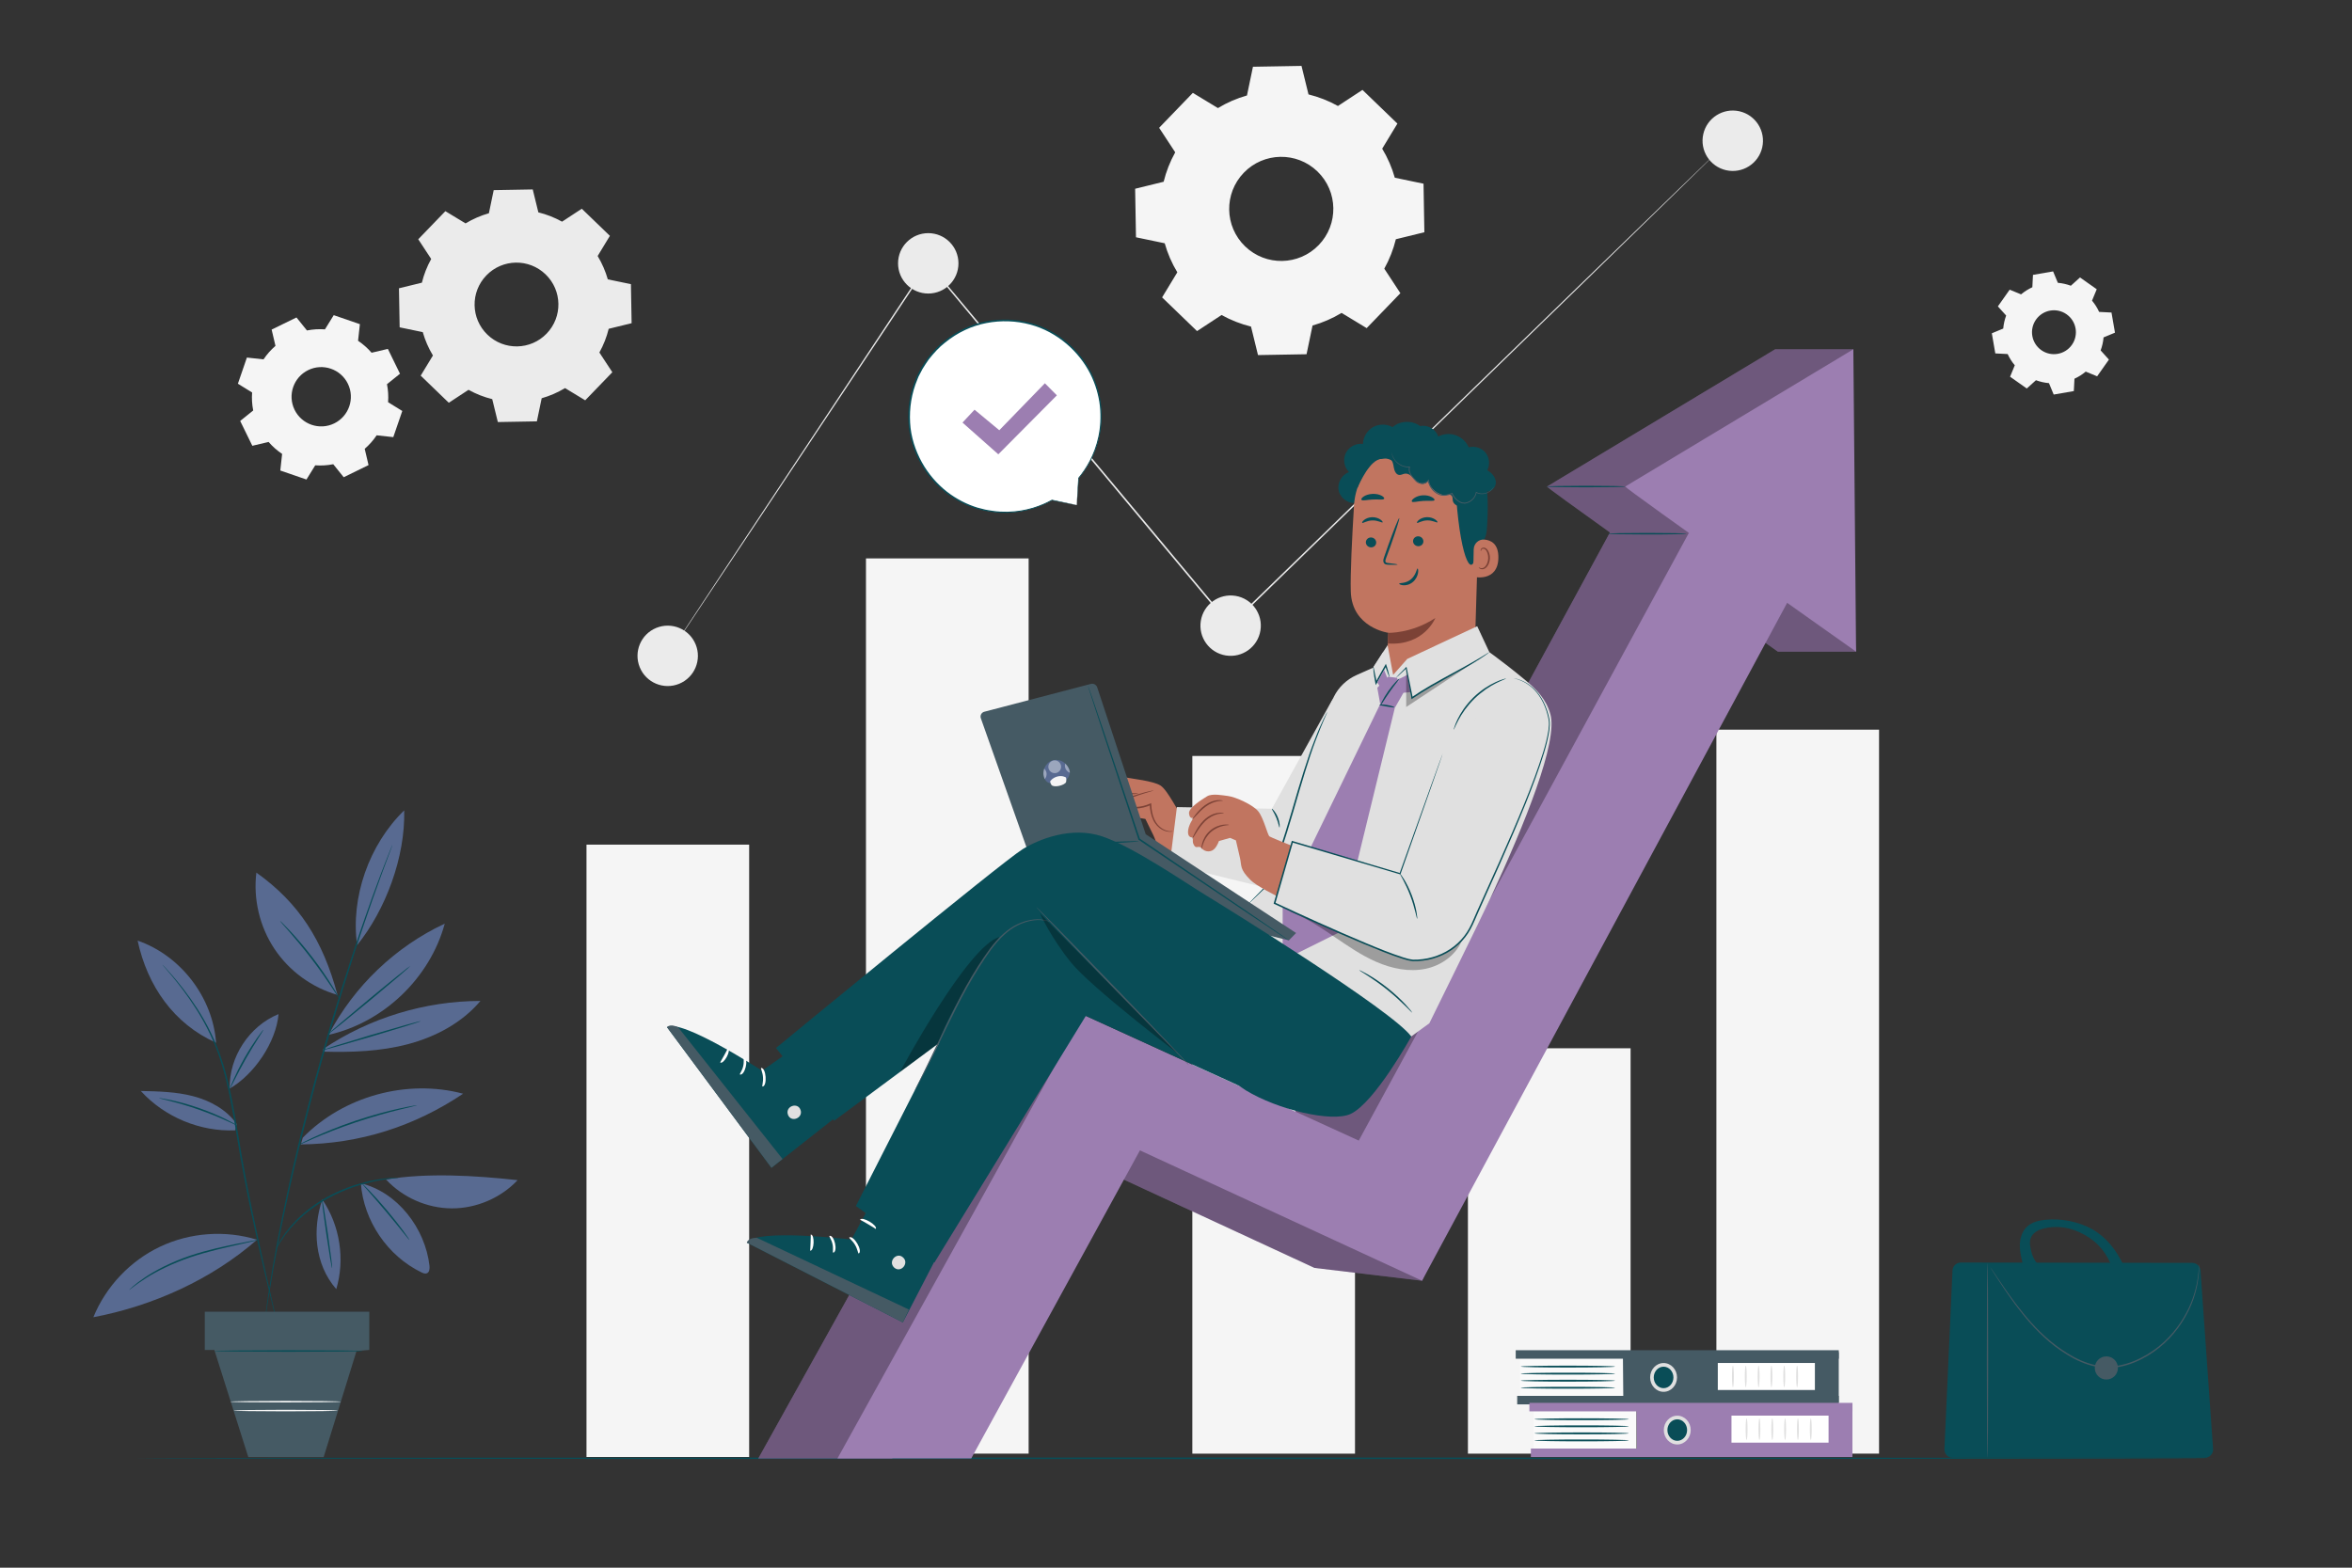 <svg viewBox="0 0 750 500" xmlns="http://www.w3.org/2000/svg"><rect x="0" y="0" width="750" height="500" fill="#333333" stroke="none"/><path d="m187.02 269.39h51.87v195.31h-51.87z" fill="#f5f5f5"/><path d="m468.09 334.34h51.87v129.29h-51.87z" fill="#f5f5f5"/><path d="m547.32 232.72h51.87v230.9h-51.87z" fill="#f5f5f5"/><path d="m380.21 241.11h51.87v222.52h-51.87z" fill="#f5f5f5"/><path d="m276.14 178.1h51.87v285.52h-51.87z" fill="#f5f5f5"/><path d="m547.32 48.75s-.25.27-.76.77c-.52.51-1.27 1.25-2.26 2.23-2 1.96-4.95 4.85-8.76 8.58-7.65 7.46-18.75 18.29-32.6 31.8-27.74 27-66.46 64.68-110.43 107.48l-.19.19-.17-.21c-8.68-10.4-17.75-21.27-27.01-32.35-24.84-29.78-48.4-58.02-69.31-83.09l.37-.02c-24.59 36.96-45.37 68.2-60.02 90.22-7.33 10.99-13.12 19.67-17.09 25.61-1.98 2.96-3.51 5.23-4.54 6.78-.52.76-.91 1.34-1.18 1.74-.27.39-.41.58-.41.58s.12-.21.38-.6c.26-.4.64-.99 1.15-1.76 1.02-1.55 2.53-3.84 4.48-6.82 3.94-5.96 9.69-14.67 16.98-25.69 14.61-22.04 35.34-53.31 59.86-90.32l.17-.26.2.24c20.92 25.06 44.49 53.29 69.35 83.06 9.25 11.08 18.32 21.96 27 32.36l-.37-.02c44.02-42.74 82.78-80.39 110.55-107.35 13.89-13.46 25.03-24.25 32.7-31.69 3.84-3.7 6.81-6.57 8.82-8.52 1-.96 1.77-1.7 2.29-2.2.52-.49.79-.74.79-.74z" fill="#ebebeb"/><circle cx="296" cy="83.99" fill="#ebebeb" r="9.63"/><circle cx="212.96" cy="209.05" fill="#ebebeb" r="9.63" transform="matrix(.925 -.38 .38 .925 -63.51 96.73)"/><circle cx="392.33" cy="199.42" fill="#ebebeb" r="9.63" transform="matrix(.16 -.987 .987 .16 132.82 554.87)"/><circle cx="552.23" cy="45.08" fill="#ebebeb" r="9.63" transform="matrix(.22 -.976 .976 .22 387.05 573.95)"/><path d="m148.45 71.25c2.35-1.42 4.86-2.5 7.45-3.24l1.53-7.37 12.45-.22 1.79 7.31c2.61.64 5.15 1.63 7.56 2.97l6.29-4.13 8.96 8.65-3.9 6.43c1.42 2.36 2.5 4.86 3.24 7.45l7.37 1.53.22 12.45-7.31 1.79c-.64 2.61-1.63 5.15-2.97 7.56l4.13 6.29-8.65 8.96-6.43-3.9c-2.36 1.42-4.86 2.5-7.45 3.24l-1.53 7.37-12.45.22-1.79-7.31c-2.61-.64-5.15-1.63-7.56-2.97l-6.29 4.13-8.96-8.65 3.9-6.43c-1.42-2.36-2.5-4.86-3.24-7.45l-7.37-1.53-.22-12.45 7.31-1.79c.64-2.61 1.63-5.15 2.97-7.56l-4.13-6.29 8.65-8.96 6.44 3.9zm6.64 16.59c-5.13 5.31-4.98 13.77.33 18.89 5.31 5.13 13.77 4.98 18.89-.33 5.13-5.31 4.98-13.77-.33-18.89-5.31-5.13-13.77-4.98-18.89.33z" fill="#ebebeb"/><path d="m388.37 34.47c2.93-1.77 6.04-3.11 9.26-4.02l1.91-9.16 15.48-.27 2.23 9.09c3.24.8 6.41 2.03 9.39 3.69l7.82-5.13 11.14 10.75-4.85 8c1.77 2.93 3.11 6.04 4.02 9.26l9.16 1.91.27 15.48-9.09 2.23c-.8 3.24-2.03 6.4-3.69 9.39l5.13 7.82-10.75 11.14-8-4.85c-2.93 1.77-6.04 3.11-9.26 4.02l-1.91 9.16-15.48.27-2.23-9.09c-3.24-.8-6.4-2.03-9.39-3.69l-7.82 5.13-11.14-10.75 4.85-8c-1.77-2.93-3.11-6.04-4.02-9.26l-9.16-1.91-.27-15.48 9.09-2.23c.8-3.24 2.03-6.4 3.69-9.39l-5.13-7.82 10.75-11.14zm8.25 20.62c-6.37 6.6-6.19 17.11.41 23.48s17.11 6.19 23.48-.41 6.19-17.11-.41-23.48-17.11-6.19-23.48.41z" fill="#f5f5f5"/><path d="m644.48 93.88c1.1-.92 2.31-1.68 3.59-2.27l.2-3.94 6.42-1.11 1.51 3.64c1.4.12 2.8.43 4.15.93l2.92-2.64 5.33 3.76-1.5 3.64c.93 1.1 1.68 2.31 2.27 3.59l3.94.2 1.11 6.42-3.64 1.51c-.12 1.4-.43 2.8-.93 4.15l2.64 2.93-3.76 5.33-3.64-1.5c-1.1.93-2.31 1.68-3.59 2.27l-.2 3.94-6.42 1.11-1.51-3.64c-1.4-.12-2.8-.43-4.15-.93l-2.92 2.64-5.33-3.76 1.5-3.64c-.93-1.1-1.68-2.31-2.27-3.59l-3.94-.2-1.11-6.42 3.64-1.51c.12-1.4.43-2.8.93-4.15l-2.64-2.92 3.76-5.33 3.64 1.5zm4.76 8.05c-2.23 3.16-1.47 7.52 1.69 9.75s7.52 1.47 9.75-1.69 1.47-7.52-1.69-9.75-7.52-1.47-9.75 1.69z" fill="#f5f5f5"/><path d="m97.88 105.4c1.91-.38 3.84-.49 5.74-.35l2.8-4.53 8.34 2.87-.58 5.3c1.58 1.06 3.03 2.33 4.31 3.81l5.19-1.22 3.87 7.92-4.15 3.34c.38 1.91.49 3.84.35 5.74l4.53 2.8-2.87 8.34-5.3-.58c-1.06 1.58-2.33 3.03-3.81 4.31l1.22 5.19-7.92 3.87-3.34-4.15c-1.91.38-3.84.49-5.74.35l-2.8 4.53-8.34-2.87.58-5.3c-1.58-1.06-3.03-2.33-4.31-3.81l-5.19 1.22-3.87-7.92 4.15-3.34c-.38-1.91-.49-3.84-.35-5.74l-4.53-2.8 2.87-8.34 5.3.58c1.06-1.58 2.33-3.03 3.81-4.31l-1.22-5.19 7.92-3.87zm.4 12.64c-4.69 2.29-6.64 7.96-4.35 12.65s7.96 6.64 12.65 4.35 6.64-7.96 4.35-12.65-7.96-6.64-12.65-4.35z" fill="#f5f5f5"/><path d="m705.7 465.11c0 .14-148.14.26-330.84.26s-330.87-.11-330.87-.26 148.11-.25 330.87-.25 330.84.11 330.84.25z" fill="#094d57"/><path d="m622.68 464.96h80.38c1.54 0 2.75-1.3 2.64-2.83l-4.01-56.88c-.1-1.39-1.25-2.46-2.64-2.46l-73.79-.11c-1.42 0-2.58 1.11-2.65 2.53l-2.58 56.99c-.07 1.51 1.14 2.77 2.64 2.77z" fill="#094d57"/><path d="m633.77 464.96c.12 0 .22-13.92.22-31.09s-.1-31.09-.22-31.09-.22 13.92-.22 31.09.1 31.09.22 31.09z" fill="#455a64"/><path d="m634.72 404.26s.03.08.12.23c.1.17.23.38.39.64.37.59.89 1.4 1.55 2.44 1.37 2.11 3.35 5.16 6.03 8.77 2.71 3.58 6.1 7.78 10.67 11.63 2.28 1.93 4.86 3.72 7.71 5.27 2.87 1.51 6.1 2.72 9.56 3 3.47.29 6.86-.49 9.87-1.71 3.01-1.24 5.72-2.9 8.03-4.78 4.65-3.79 7.71-8.38 9.59-12.46 1.89-4.11 2.56-7.75 2.84-10.24.06-.63.12-1.18.15-1.67 0-.48.01-.88.01-1.23 0-.31 0-.56 0-.75 0-.17 0-.26-.02-.26 0 0-.02.09-.03.26-.01.19-.03.44-.04.75-.02.34-.04.75-.06 1.22-.04.48-.12 1.03-.19 1.65-.33 2.47-1.04 6.08-2.95 10.13-1.9 4.03-4.96 8.55-9.56 12.27-2.3 1.85-4.97 3.48-7.94 4.69-2.96 1.19-6.28 1.95-9.67 1.67-3.39-.27-6.56-1.45-9.4-2.94-2.83-1.53-5.39-3.3-7.65-5.2-4.55-3.8-7.95-7.96-10.68-11.51-2.7-3.58-4.73-6.6-6.14-8.68-.69-1.02-1.23-1.82-1.62-2.4-.18-.25-.32-.46-.43-.62-.1-.14-.15-.21-.16-.2z" fill="#455a64"/><path d="m667.98 436.3c0 2.04 1.65 3.69 3.69 3.69s3.69-1.65 3.69-3.69-1.65-3.69-3.69-3.69-3.69 1.65-3.69 3.69z" fill="#455a64"/><path d="m646.4 391.21c1.54-1.43 3.71-1.96 5.81-2.17 5.05-.5 10.6.55 15.02 3.05 4.41 2.5 7.66 6.68 9.81 11.27l-2.9 3.03c-1.18-4.77-3.83-8.93-7.93-11.64s-8.46-3.96-13.32-3.18c-1.12.18-2.69.6-3.62 1.24-1.89 1.33-2.19 2.87-1.85 4.84.49 2.91 1.23 4.17 2.47 5.73-2.13.05-2.63.06-4.77.11-.54-2.1-1.08-4.24-1.04-6.41s.73-4.42 2.32-5.89z" fill="#094d57"/><path d="m484.69 432.86h32.8v12.92h-32.8z" fill="#fafafa"/><path d="m483.33 430.64h103.02v2.71h-103.02z" fill="#455a64"/><path d="m483.8 445.2h102.54v2.71h-102.54z" fill="#455a64"/><path d="m517.5 431.28.15 16.11h68.69v-16.11z" fill="#455a64"/><path d="m534.19 439.32c0 2.21-1.66 4.01-3.71 4.01s-3.71-1.8-3.71-4.01 1.66-4.01 3.71-4.01 3.71 1.8 3.71 4.01z" fill="#094d57"/><path d="m530.48 443.91c-2.36 0-4.29-2.06-4.29-4.59s1.92-4.59 4.29-4.59 4.29 2.06 4.29 4.59-1.92 4.59-4.29 4.59zm0-8.02c-1.73 0-3.14 1.54-3.14 3.43s1.41 3.43 3.14 3.43 3.14-1.54 3.14-3.43-1.41-3.43-3.14-3.43z" fill="#e0e0e0"/><path d="m515.03 442.61c0 .17-6.74.3-15.05.3s-15.05-.13-15.05-.3 6.74-.3 15.05-.3 15.05.13 15.05.3z" fill="#094d57"/><path d="m515.03 440.36c0 .17-6.74.3-15.05.3s-15.05-.13-15.05-.3 6.74-.3 15.05-.3 15.05.13 15.05.3z" fill="#094d57"/><path d="m515.03 438.11c0 .17-6.74.3-15.05.3s-15.05-.13-15.05-.3 6.74-.3 15.05-.3 15.05.13 15.05.3z" fill="#094d57"/><path d="m515.03 435.86c0 .17-6.74.3-15.05.3s-15.05-.13-15.05-.3 6.74-.3 15.05-.3 15.05.13 15.05.3z" fill="#094d57"/><path d="m547.77 434.71h30.96v8.62h-30.96z" fill="#fff"/><path d="m552.59 442.45c-.17 0-.3-1.54-.3-3.44s.13-3.44.3-3.44.3 1.54.3 3.44-.13 3.44-.3 3.44z" fill="#e0e0e0"/><path d="m556.69 442.45c-.17 0-.3-1.54-.3-3.44s.13-3.44.3-3.44.3 1.54.3 3.44-.13 3.44-.3 3.44z" fill="#e0e0e0"/><path d="m560.78 442.45c-.17 0-.3-1.54-.3-3.44s.13-3.44.3-3.44.3 1.54.3 3.44-.13 3.44-.3 3.44z" fill="#e0e0e0"/><path d="m564.87 442.45c-.17 0-.3-1.54-.3-3.44s.13-3.44.3-3.44.3 1.54.3 3.44-.13 3.44-.3 3.44z" fill="#e0e0e0"/><path d="m568.96 442.45c-.17 0-.3-1.54-.3-3.44s.13-3.44.3-3.44.3 1.54.3 3.44-.13 3.44-.3 3.44z" fill="#e0e0e0"/><path d="m573.06 442.45c-.17 0-.3-1.54-.3-3.44s.13-3.44.3-3.44.3 1.54.3 3.44-.13 3.44-.3 3.44z" fill="#e0e0e0"/><path d="m489.05 449.65h32.8v12.92h-32.8z" fill="#fafafa"/><path d="m487.69 447.43h103.02v2.71h-103.02z" fill="#9c7eb1"/><path d="m488.16 462h102.54v2.71h-102.54z" fill="#9c7eb1"/><path d="m521.85 448.08.16 16.11h68.69v-16.11z" fill="#9c7eb1"/><path d="m538.55 456.12c0 2.21-1.66 4.01-3.71 4.01s-3.71-1.8-3.71-4.01 1.66-4.01 3.71-4.01 3.71 1.8 3.71 4.01z" fill="#094d57"/><path d="m534.84 460.7c-2.37 0-4.29-2.06-4.29-4.59s1.92-4.59 4.29-4.59 4.29 2.06 4.29 4.59-1.92 4.59-4.29 4.59zm0-8.02c-1.73 0-3.14 1.54-3.14 3.43s1.41 3.43 3.14 3.43 3.14-1.54 3.14-3.43-1.41-3.43-3.14-3.43z" fill="#e0e0e0"/><path d="m519.39 459.41c0 .17-6.74.3-15.05.3s-15.05-.13-15.05-.3 6.74-.3 15.05-.3 15.05.13 15.05.3z" fill="#094d57"/><path d="m519.39 457.16c0 .17-6.74.3-15.05.3s-15.05-.13-15.05-.3 6.74-.3 15.05-.3 15.05.13 15.05.3z" fill="#094d57"/><path d="m519.39 454.91c0 .17-6.74.3-15.05.3s-15.05-.13-15.05-.3 6.74-.3 15.05-.3 15.05.13 15.05.3z" fill="#094d57"/><path d="m519.39 452.65c0 .17-6.74.3-15.05.3s-15.05-.13-15.05-.3 6.74-.3 15.05-.3 15.05.13 15.05.3z" fill="#094d57"/><path d="m552.13 451.5h30.96v8.62h-30.96z" fill="#fff"/><path d="m556.95 459.25c-.17 0-.3-1.54-.3-3.44s.13-3.44.3-3.44.3 1.54.3 3.44-.13 3.44-.3 3.44z" fill="#e0e0e0"/><path d="m561.04 459.25c-.17 0-.3-1.54-.3-3.44s.13-3.44.3-3.44.3 1.54.3 3.44-.13 3.44-.3 3.44z" fill="#e0e0e0"/><path d="m565.14 459.25c-.17 0-.3-1.54-.3-3.44s.13-3.44.3-3.44.3 1.54.3 3.44-.13 3.44-.3 3.44z" fill="#e0e0e0"/><path d="m569.23 459.25c-.17 0-.3-1.54-.3-3.44s.13-3.44.3-3.44.3 1.54.3 3.44-.13 3.44-.3 3.44z" fill="#e0e0e0"/><path d="m573.32 459.25c-.17 0-.3-1.54-.3-3.44s.13-3.44.3-3.44.3 1.54.3 3.44-.13 3.44-.3 3.44z" fill="#e0e0e0"/><path d="m577.42 459.25c-.17 0-.3-1.54-.3-3.44s.13-3.44.3-3.44.3 1.54.3 3.44-.13 3.44-.3 3.44z" fill="#e0e0e0"/><path d="m343.35 161.1-7.89-1.58c-5.3 2.97-11.56 4.42-18.15 3.74-15.55-1.6-27.55-15.03-27.43-30.66.13-18.06 15.74-32.14 33.84-30.26 15.37 1.59 27.28 14.72 27.41 30.17.06 7.67-2.67 14.63-7.2 20.01h.01s-.59 8.59-.59 8.59z" fill="#fff"/><path d="m343.35 161.1s0-.2.02-.58c.02-.4.05-.95.09-1.66.09-1.47.21-3.6.37-6.36l.18.1s0 0-.01 0c-.05.04-.12.02-.16-.03-.03-.04-.02-.1 0-.14 2.41-2.91 5.17-7.29 6.41-13.19.63-2.93.84-6.21.49-9.66-.37-3.44-1.39-7.05-3.15-10.51-1.78-3.45-4.32-6.73-7.56-9.46-3.23-2.72-7.16-4.95-11.56-6.1-4.38-1.18-9.18-1.39-13.89-.48-4.72.88-9.29 3.05-13.17 6.2-2.01 1.54-3.67 3.44-5.22 5.37-.7 1.02-1.41 2.03-2.03 3.09l-.85 1.62-.42.81-.34.85c-1.89 4.47-2.61 9.27-2.34 13.84.25 4.59 1.7 8.92 3.76 12.65 2.08 3.74 4.84 6.88 7.9 9.3 3.08 2.41 6.45 4.1 9.78 5.13.84.22 1.67.43 2.49.64.82.19 1.65.27 2.45.41 1.61.25 3.18.3 4.68.28 6.04-.12 10.85-2.01 14.12-3.81.02-.01.05-.02.08-.01 2.51.53 4.46.94 5.81 1.23.65.14 1.16.25 1.53.33.35.08.53.13.53.13s-.16-.02-.5-.08c-.36-.07-.86-.16-1.51-.28-1.37-.26-3.35-.63-5.9-1.12h.07c-3.27 1.84-8.11 3.79-14.22 3.96-1.52.03-3.11 0-4.74-.25-.81-.14-1.65-.21-2.48-.4-.83-.21-1.67-.42-2.53-.63-3.38-1.02-6.81-2.72-9.94-5.16-3.12-2.44-5.94-5.63-8.06-9.42-2.1-3.79-3.59-8.18-3.85-12.86-.28-4.65.44-9.54 2.36-14.09l.34-.86.43-.83c.29-.55.58-1.1.87-1.65.62-1.08 1.35-2.11 2.06-3.15 1.57-1.97 3.27-3.9 5.31-5.47 3.95-3.2 8.6-5.41 13.41-6.3 4.8-.92 9.67-.71 14.13.5 4.48 1.17 8.47 3.45 11.75 6.23 3.28 2.79 5.86 6.13 7.65 9.63 1.78 3.52 2.79 7.18 3.15 10.67.33 3.5.1 6.81-.56 9.78-1.3 5.96-4.13 10.36-6.59 13.26l-.15-.17s.01 0 .01 0c.05-.04.12-.02.16.03.02.02.02.05.02.07-.22 2.78-.39 4.93-.51 6.42-.06.7-.11 1.24-.14 1.63-.03.36-.06.54-.06.54z" fill="#094d57"/><path d="m306.92 134.78 3.84-4.11 7.89 6.55 14.54-14.98 3.82 3.85-18.67 18.81z" fill="#9c7eb1"/><path d="m590.99 111.4h-24.93l-72.75 43.78c.27.41 8.86 6.62 20.07 14.64l-105.35 193.97-88.16-38.94-78.06 140.31h42.66l53.79-98.25 80.91 37.48 34.3 4.09 92.84-215.24c11.67 8.27 20.63 14.6 20.63 14.6h24.93s-7.27-61.02-7.27-61.5 6.4-34.93 6.4-34.93z" fill="#9c7eb1"/><path d="m590.99 111.4h-24.93l-72.75 43.78c.27.41 8.86 6.62 20.07 14.64l-105.35 193.97-88.16-38.94-78.06 140.31h42.66l53.79-98.25 80.91 37.48 34.3 4.09 92.84-215.24c11.67 8.27 20.63 14.6 20.63 14.6h24.93s-7.27-61.02-7.27-61.5 6.4-34.93 6.4-34.93z" opacity=".3"/><path d="m267.05 465.15 78.38-141.51 87.85 40.14 113.29-208.6 33.74 17.72-126.85 235.57-89.96-41.57-53.79 98.25z" fill="#9c7eb1"/><path d="m518.24 155.18c.8 1.2 73.62 52.65 73.62 52.65l-.87-96.43z" fill="#9c7eb1"/><path d="m518.24 155.18c0 .14-5.58.25-12.46.25s-12.47-.11-12.47-.25 5.58-.25 12.47-.25 12.46.11 12.46.25z" fill="#094d57"/><path d="m537.72 170.22c0 .14-5.58.26-12.46.25-6.89 0-12.47-.11-12.47-.25s5.58-.25 12.47-.25 12.46.11 12.46.25z" fill="#094d57"/><path d="m350.49 257.56s-1.51.66-1.75-1.36 3.97-6.23 5.32-7.56c1.35-1.34 3.27-1.05 4.98-.67s8.7 1.08 11.02 2.57 5.87 8.96 6.61 9.31 22.54 1.49 22.54 1.49l-.94 17.87s-21.4-4.08-25.64-6.73-3.68-3.71-4.89-6.18c-1.2-2.47-2.5-5.1-2.5-5.1l-2-.33-3.21 1.77s-.38 4.54-3.56 4.42l-1.56-.82s-1.04 1.2-2.22-.66-.96-2.2-.96-2.2-1.25 1.54-2.59-.37c-1.35-1.91 1.35-5.46 1.35-5.46z" fill="#c17560"/><path d="m373.98 265.15s-.08.04-.24.07c-.16.04-.4.07-.71.07-.62 0-1.56-.15-2.57-.73-1-.57-2.05-1.59-2.72-3.01-.69-1.42-1.03-3.16-1.13-5.01l.35.21c-1.43.66-3.12 1.09-4.89 1.15-1.24.05-2.46-.09-3.59-.38-.54-.16-1.17-.24-1.64-.76-.25-.25-.31-.76-.06-1.05.23-.29.53-.39.77-.5 1.96-.8 3.77-1.41 5.3-1.88s2.79-.78 3.66-.98 1.36-.27 1.37-.24c0 .04-.46.18-1.32.43-.85.26-2.09.62-3.6 1.13s-3.29 1.16-5.23 1.97c-.24.1-.46.21-.57.35-.1.14-.09.29.04.45.28.33.85.45 1.39.6 1.09.27 2.26.4 3.45.35 1.7-.06 3.32-.46 4.71-1.09l.33-.15.02.36c.08 1.81.39 3.49 1.02 4.85.61 1.37 1.57 2.35 2.5 2.93.93.59 1.82.78 2.41.83.6.04.94-.02.94.02z" fill="#7c4236"/><path d="m362.94 252.9c.04.05-.74.47-2.06.4-.65 0-1.41-.12-2.22-.06-.82.04-1.6.39-2.23 1.12-1.32 1.48-2.91 2.46-4.1 2.96-1.2.51-2.01.61-2.02.55-.02-.08.74-.31 1.87-.88s2.59-1.54 3.89-2.98c.34-.35.72-.72 1.19-.92.46-.22.94-.3 1.38-.31.89-.03 1.64.12 2.27.17 1.26.16 2.01-.11 2.04-.04z" fill="#7c4236"/><path d="m358.45 257.66c.12.04-.76 2.05-2.78 3.77-2 1.73-4.12 2.3-4.14 2.18-.06-.15 1.9-.9 3.81-2.56 1.93-1.64 2.98-3.46 3.11-3.38z" fill="#7c4236"/><path d="m359.23 260.4c.13.01-.16 1.77-1.44 3.5-1.26 1.74-2.85 2.54-2.9 2.43-.09-.13 1.3-1.08 2.49-2.73 1.21-1.63 1.7-3.24 1.85-3.2z" fill="#7c4236"/><path d="m425.08 222.74-19.51 35.2-30.28-.52-2.28 18.19 31.25 7.66 12.87-14.13z" fill="#e0e0e0"/><path d="m408.01 263.92c-.15.01-.34-1.43-1.02-3.07-.66-1.64-1.54-2.81-1.42-2.9.09-.09 1.19.98 1.89 2.71.71 1.73.67 3.26.54 3.26z" fill="#094d57"/><path d="m432.5 160.42c-2.47.33-5.04-1.44-5.61-3.87-.57-2.42.93-5.16 3.28-5.97-1.57-1.55-2-4.13-1.02-6.1.98-1.98 3.29-3.2 5.47-2.89.05-2.18 1.31-4.28 3.2-5.36 1.89-1.07 4.35-1.07 6.24 0 2.36-2.1 6.24-2.25 8.76-.34 2.11-.43 4.43.65 5.46 2.54s.67 4.43-.83 5.96" fill="#094d57"/><path d="m454 140.88-1.12.02c-11.24.22-20.42 9.03-21.11 20.24-.64 10.43-1.21 21.97-1.03 27.55.37 11.57 11.98 13.14 11.98 13.14l-.71 13.92 1.37 10.61 26.69-12.02 1.51-50.47c.8-12.03-5.53-22.53-17.58-23z" fill="#c17560"/><path d="m442.63 201.83s7.4.3 15.08-4.73c0 0-3.59 8.96-15.15 8.14l.08-3.41z" fill="#7c4236"/><path d="m435.54 172.94c-.01.87.71 1.61 1.63 1.64.91.03 1.66-.65 1.67-1.52s-.71-1.61-1.62-1.64-1.66.65-1.68 1.52z" fill="#094d57"/><path d="m434.38 166.76c.21.21 1.44-.74 3.22-.77 1.78-.06 3.1.83 3.29.61.09-.1-.12-.48-.7-.89-.57-.4-1.53-.78-2.64-.76-1.11.03-2.03.45-2.56.88-.54.43-.72.82-.61.92z" fill="#094d57"/><path d="m450.59 172.57c-.01.87.71 1.6 1.63 1.64.91.03 1.66-.65 1.67-1.52s-.71-1.61-1.62-1.64-1.66.65-1.68 1.52z" fill="#094d57"/><path d="m451.86 166.75c.21.21 1.44-.74 3.22-.77 1.78-.06 3.1.83 3.29.61.09-.1-.12-.48-.7-.89-.57-.4-1.53-.78-2.64-.76-1.11.03-2.03.45-2.56.88-.54.43-.72.82-.61.92z" fill="#094d57"/><path d="m445.66 180.06c0-.1-1.1-.27-2.9-.47-.45-.04-.89-.12-.97-.43-.11-.33.07-.82.28-1.35.41-1.11.83-2.27 1.28-3.48 1.77-4.96 3.04-9.03 2.84-9.1s-1.8 3.89-3.57 8.85c-.43 1.22-.83 2.39-1.22 3.5-.16.52-.45 1.11-.2 1.79.13.34.47.58.76.65.29.08.55.08.77.09 1.8.06 2.92.05 2.93-.05z" fill="#094d57"/><path d="m450.19 159.94c.24.45 1.76-.07 3.63-.17 1.87-.14 3.46.18 3.62-.29.07-.22-.27-.62-.95-.97s-1.7-.61-2.83-.54c-1.12.07-2.09.46-2.7.89s-.88.87-.77 1.08z" fill="#094d57"/><path d="m434.15 159.43c.38.4 1.84-.05 3.61-.11 1.76-.11 3.26.21 3.6-.22.15-.21-.1-.61-.76-.98-.65-.37-1.73-.66-2.95-.6-1.21.06-2.26.44-2.86.87-.62.43-.81.85-.64 1.04z" fill="#094d57"/><path d="m432.79 155.82s2.91-7.31 6.37-9.06c4.19-2.13 6.1 2.48 10.11 1.27 4.01-1.2 8.01-3.25 12.19-.21 4.58 3.32 2.51 5.76 2.89 10.89 1.53 20.79 5.45 26.61 6.34 16.78.1-1.08 3.06-1.99 3.42-6.54.46-5.9.55-13.05-.85-17.2-1.18-3.5-3.23-5.89-6.88-8.5-5.76-4.12-13.57-4.06-18.86-3.43-5.29.64-15.39 6.93-14.73 16z" fill="#094d57"/><path d="m469.94 175.18c.04-1.79 1.55-3.23 3.33-3.09 2.16.16 4.59 1.34 4.53 5.8-.1 7.92-8.03 6.18-8.04 5.96 0-.15.1-5.36.17-8.67z" fill="#c17560"/><path d="m471.53 180.89s.14.1.37.21.62.18 1.03.03c.84-.3 1.56-1.61 1.62-3.04.03-.72-.11-1.41-.36-1.98-.23-.58-.6-.99-1.02-1.07-.42-.1-.72.15-.82.37-.11.22-.06.38-.1.39-.02.02-.17-.14-.1-.46.03-.16.13-.34.32-.49s.47-.23.76-.19c.61.05 1.15.62 1.42 1.25.31.63.48 1.4.45 2.21-.07 1.59-.91 3.08-2.05 3.39-.56.14-1.02-.04-1.26-.23-.24-.2-.28-.38-.25-.39z" fill="#7c4236"/><path d="m469.49 159.86c-1.01.72-2.09 1.47-3.32 1.61-1.24.15-2.67-.54-2.9-1.76-.1-.55.02-1.19-.35-1.61-.44-.5-1.24-.32-1.9-.24-2.3.29-5.03-2.2-5.66-4.43-.57.89-1.85 1.18-2.75.62-.9-.55-1.23-.88-1.94-1.66s-1.7-1.47-2.74-1.31c-.58.09-1.12.45-1.71.41-1.04-.07-1.57-1.28-1.75-2.31s-.32-2.23-1.21-2.77c-.83-.5-1.88-.18-2.83-.02s-2.19-.04-2.46-.97c-.14-.49.06-1.01.33-1.44 1.19-1.96 3.86-2.88 6.01-2.06.72-2.63 3.13-4.71 5.83-5.05 2.71-.34 5.55 1.09 6.9 3.46 1.64-1.55 4.06-2.23 6.27-1.77s4.16 2.05 5.04 4.12c1.91-.54 4.12.16 5.37 1.71s1.47 3.86.53 5.61c1.44.78 2.68 2.17 2.74 3.81s-1.5 3.3-3.09 2.9c.66 1.26.18 3-1.04 3.74s-2.99.35-3.79-.82" fill="#094d57"/><path d="m443.77 144.28s0 .05 0 .14c.01.09.02.24.06.42.08.36.24.9.6 1.51.37.6.94 1.29 1.79 1.84.84.55 1.98.96 3.26.86l-.14-.17c-.23.68-.15 1.49.2 2.18.33.7.85 1.32 1.39 1.92.28.29.52.63.9.89.37.25.81.39 1.26.44.89.1 1.9-.2 2.53-.96l-.3-.08c.23 1.57 1.16 3.12 2.6 4.06.76.53 1.7.84 2.61.8.92-.03 1.76-.31 2.55-.61l-.21-.09c.44.98 1.11 1.8 1.92 2.41.79.6 1.84.95 2.77.7 1.86-.43 3.07-2.01 3.29-3.48l-.18.09c.94.49 1.93.52 2.73.35.81-.16 1.43-.53 1.88-.88.45-.36.71-.73.87-.98.14-.26.2-.41.19-.41-.04-.03-.25.61-1.14 1.29-.44.33-1.06.66-1.83.8-.77.15-1.71.1-2.57-.37l-.15-.08-.03.17c-.22 1.37-1.39 2.84-3.11 3.22-.85.22-1.77-.09-2.52-.66s-1.39-1.37-1.8-2.28l-.07-.15-.15.06c-.78.29-1.59.56-2.44.58-.85.03-1.69-.24-2.41-.75-1.36-.88-2.23-2.34-2.45-3.82l-.06-.37-.24.29c-.53.65-1.43.93-2.23.85-.4-.04-.8-.16-1.12-.38-.32-.21-.57-.54-.85-.83-.54-.59-1.04-1.18-1.36-1.84-.33-.64-.41-1.36-.21-1.97l.06-.19-.2.02c-1.2.1-2.3-.26-3.12-.78-.83-.51-1.4-1.16-1.78-1.74-.74-1.18-.74-2.02-.79-2z" fill="#455a64"/><path d="m446.17 186.14c.04-.3 1.99.07 3.7-1.33s1.89-3.53 2.16-3.49c.13 0 .29.54.15 1.42-.14.87-.65 2.07-1.7 2.93s-2.26 1.08-3.08.99c-.83-.08-1.27-.39-1.24-.52z" fill="#094d57"/><path d="m389.78 298.16 15.07-16.62 12.6-38.08c2.57-6.61 4.78-14.99 7.9-21.26 1.53-3.08 4.12-5.51 7.26-6.91l5.35-2.38 3.2-5.11c-1.84 11.55 14.34 12.97 31.54-1.37 0 0 5.68 3.84 13.69 10.49 3.51 2.91 6.69 6.09 8.01 10.89 2.41 8.72-7.94 34.51-19.2 58.77-3.37 7.26-19.41 39.78-19.41 39.78l-5.77 4.21s-51.05-15.47-55.65-23.95l-4.59-8.48z" fill="#e0e0e0"/><path d="m398.14 288.25s.14-.18.43-.5c.33-.35.76-.8 1.3-1.36 1.19-1.21 2.83-2.9 4.86-4.97l-.04.07c.94-2.9 2.07-6.37 3.33-10.23 1.3-3.87 2.61-8.16 3.94-12.7 2.57-8.9 5.01-16.95 7.26-22.6 1.09-2.84 2.11-5.08 2.83-6.62.36-.72.65-1.3.88-1.75.21-.4.32-.6.34-.59s-.07.23-.24.64c-.2.46-.46 1.05-.79 1.79-.66 1.56-1.63 3.82-2.68 6.66-2.16 5.67-4.53 13.71-7.11 22.61-1.33 4.54-2.66 8.85-3.99 12.7-1.3 3.85-2.46 7.3-3.43 10.2v.04s-.04.03-.04.03c-2.07 2.03-3.76 3.67-4.97 4.86-.56.54-1.02.97-1.36 1.3-.32.29-.49.44-.5.43z" fill="#094d57"/><path d="m445.01 224.83-17.66 72.39-18.34 9.12v-17.71l31.74-65.37z" fill="#9c7eb1"/><path d="m411.24 290.7c5.01 1.88 9.51 4.86 13.94 7.87 4.42 3.01 8.84 6.1 13.75 8.23s10.4 3.27 15.64 2.19 10.13-4.66 11.86-9.72l-55.18-8.57z" opacity=".3"/><path d="m437.95 212.69 4.52-6.91 1.77 9.47 4.5-5.09 22.31-10.44 3.88 8.3-24.66 14.58-6.84-.51-4.99-5.92z" fill="#e0e0e0"/><path d="m437.95 212.69c.06 0 .16.53.34 1.43.22 1.08.48 2.3.76 3.65l-.45-.07c.38-.7.79-1.45 1.21-2.22.67-1.19 1.31-2.31 1.88-3.33l.24-.43.16.45c.4 1.13.61 2.08.78 2.74s.27 1.04.23 1.06-.23-.33-.47-.98c-.25-.64-.53-1.59-.95-2.66l.4.03c-.56 1.03-1.17 2.16-1.82 3.36-.43.77-.85 1.51-1.24 2.21l-.32.57-.13-.64c-.59-2.99-.75-5.17-.62-5.18z" fill="#094d57"/><path d="m445.46 216.18-2.84-.35c-.77.86-2.65 2.65-3.42 3.51v.08c.34 1.89.68 3.79 1.01 5.68 1.59-.08 3.19.05 4.74.38.95-1.66 1.66-2.92 2.61-4.58l-2.1-4.73z" fill="#9c7eb1"/><path d="m450.31 322.96c-.06.05-.89-.84-2.29-2.22s-3.38-3.23-5.72-5.11c-2.34-1.87-4.58-3.41-6.23-4.47s-2.7-1.68-2.67-1.75c.02-.03.3.09.8.33s1.2.62 2.06 1.11c1.71.99 4 2.49 6.36 4.38s4.32 3.8 5.66 5.25c.67.73 1.19 1.33 1.54 1.77.34.43.52.68.5.7z" fill="#094d57"/><path d="m445.69 216.77 3.15-1.56 1.07 5.53-2.63.23z" fill="#9c7eb1"/><path d="m448.41 212.99v12.5l23.24-15.35-21.63 12.6z" opacity=".3"/><path d="m474.93 208.02s-.46.39-1.35 1.02c-.9.62-2.21 1.49-3.88 2.49-3.32 2.04-8.09 4.54-13.22 7.49-2.17 1.26-4.22 2.53-6.06 3.77l-.31.21-.07-.36c-.7-3.82-1.32-7.13-1.78-9.62l.26.08c-1.01.94-1.82 1.7-2.45 2.29-.58.52-.89.79-.92.77-.02-.02.26-.33.8-.89.6-.61 1.39-1.41 2.35-2.39l.2-.21.06.29c.5 2.49 1.17 5.79 1.94 9.59l-.37-.15c1.85-1.27 3.9-2.55 6.08-3.82 5.16-2.96 9.94-5.41 13.3-7.36 1.69-.96 3.03-1.78 3.96-2.35.92-.58 1.44-.88 1.46-.85z" fill="#094d57"/><path d="m442.66 216.9-1.31-3.2-2.15 3.96.92 1.43z" fill="#9c7eb1"/><path d="m446.22 216.43c.11.1-1.45 1.9-3.12 4.3-1.68 2.39-2.84 4.47-2.98 4.4-.12-.06.85-2.26 2.56-4.69 1.7-2.43 3.44-4.1 3.54-4z" fill="#094d57"/><path d="m444.64 225.59c-.04.14-1.1-.02-2.41-.24-1.3-.22-2.36-.42-2.35-.56s1.11-.17 2.44.06c1.33.22 2.36.61 2.32.74z" fill="#094d57"/><path d="m327.46 270.61-14.71-41.58c-.28-.9.27-1.84 1.18-2.04l33.98-8.88c.85-.19 1.7.3 1.97 1.12l15.46 46.84 47.95 31.5-2.3 2.35-12.27-2.99-71.27-26.32z" fill="#455a64"/><path d="m411 299.93s-.09-.04-.25-.14c-.18-.12-.41-.26-.7-.44-.64-.42-1.53-1-2.66-1.74-2.33-1.55-5.65-3.76-9.73-6.48-8.22-5.53-19.52-13.14-32-21.54-.87-.59-1.73-1.17-2.54-1.72l-.07-.05-.03-.08c-4.52-13.63-8.56-25.83-11.49-34.67-1.43-4.39-2.59-7.93-3.4-10.43-.38-1.2-.68-2.15-.9-2.83-.09-.3-.16-.55-.22-.74-.05-.17-.07-.25-.06-.26 0 0 .04.08.11.24.07.19.16.43.27.72.24.67.57 1.61.98 2.8.85 2.48 2.06 6.01 3.55 10.38 2.97 8.83 7.07 21.02 11.64 34.62l-.1-.13c.81.54 1.67 1.13 2.54 1.72 12.45 8.45 23.72 16.1 31.92 21.66 4.05 2.78 7.33 5.03 9.64 6.62 1.11.77 1.98 1.38 2.61 1.82.28.2.5.36.67.48.15.11.22.17.22.18z" fill="#094d57"/><path d="m333.33 269.73c0-.14 6.68-.57 14.92-.96 8.25-.39 14.94-.59 14.95-.45 0 .14-6.67.57-14.93.96-8.25.39-14.94.59-14.95.45z" fill="#094d57"/><path d="m338.75 245.99c.59 1.89.26 3.67-.74 3.98s-2.3-.96-2.89-2.84c-.59-1.89-.26-3.67.74-3.98s2.3.96 2.89 2.84z" fill="#e0e0e0"/><path d="m336.89 242.36c-.79-.03-1.58.17-2.24.6-.22.14-.43.31-.61.51-.59.67-1.65 1.97-1.23 3.99.42 2.03 1.73 2.31 2.34 2.37.61.07 4.87-1.14 4.87-1.14s1.54-1.31 1-3.04c-.47-1.48-1.84-3.21-4.12-3.29z" fill="#586a91"/><path d="m334.86 249.22s.15 1.08.7 1.36c.54.28 1.56.23 2.33.03.77-.19 1.93-.64 2.07-1.24s.02-1.33-.07-1.41-1.27-.75-2.86-.26c-1.59.48-2.17 1.53-2.17 1.53z" fill="#f5f5f5"/><path d="m338.31 244.05c.27 1.09-.39 2.2-1.48 2.48-1.09.27-2.2-.39-2.48-1.48-.27-1.09.39-2.2 1.48-2.48 1.09-.27 2.2.39 2.48 1.48z" fill="#fff" opacity=".4"/><path d="m333.16 248.49c.38-.48.62-1.12.58-1.73s-.32-1.2-.76-1.63c0 0-.39 1.15-.22 2.06.18.97.4 1.3.4 1.3z" fill="#fff" opacity=".4"/><path d="m341.14 246.48c-.56-.25-1.07-.69-1.33-1.25-.25-.56-.32-1.12-.13-1.71 0 0 .78.74 1.16 1.63.4.93.3 1.33.3 1.33z" fill="#fff" opacity=".4"/><path d="m380.62 260.82s-1.27.63-1.47-1.39c-.18-1.8 4.13-4.45 5.75-5.45 1.61-1 5.01-.31 6.75-.09 2.34.3 7.81 2.75 9.54 4.83 1.76 2.12 2.97 7.53 3.61 8.04s22.35 9.05 22.35 9.05l-4.94 17.2s-19.93-8.8-23.46-12.34-2.75-4.44-3.37-7.12-1.28-5.53-1.28-5.53l-1.88-.78-3.53 1s-.43 1.34-1.34 2.39c-1.09 1.25-3.05 1.2-4.15-.05s-1.79.62-2.66-1.4c-.36-.83-.1-2.09-.1-2.09s-1.61.32-1.62-1.68c-.01-2.15 1.79-4.6 1.79-4.6z" fill="#c17560"/><path d="m391.92 263.1c0 .08-.73.06-1.85.3-1.11.24-2.62.82-3.92 1.96-1.3 1.15-2.06 2.57-2.44 3.64-.38 1.08-.45 1.8-.53 1.79-.06 0-.12-.75.19-1.9.3-1.14 1.06-2.69 2.44-3.92 1.39-1.22 3.02-1.78 4.19-1.93 1.19-.16 1.92 0 1.91.05z" fill="#7c4236"/><path d="m390.3 259.41c0 .09-.79-.04-1.99.24-1.19.26-2.76 1.03-4.09 2.34-1.34 1.32-2.25 2.8-2.91 3.85-.65 1.07-1.07 1.73-1.13 1.69-.06-.03.24-.75.82-1.87.59-1.11 1.46-2.66 2.86-4.04s3.1-2.15 4.38-2.33c1.29-.2 2.07.07 2.05.12z" fill="#7c4236"/><path d="m389.98 255.37c0 .08-.68 0-1.73.19-1.04.18-2.43.72-3.74 1.68s-2.32 2.07-3.06 2.86c-.73.8-1.2 1.28-1.26 1.24-.05-.04.31-.61.98-1.47.67-.85 1.66-2.03 3.03-3.04s2.88-1.53 3.99-1.62c1.12-.11 1.79.12 1.78.17z" fill="#7c4236"/><path d="m482.64 216.31c6.1 1.19 10.08 6.56 11.32 13.26 1.76 9.51-20.05 54.47-24.11 64.29-4.28 10.34-13.75 12.6-19.27 12.47s-44.16-18.25-44.16-18.25l5.67-19.61 34.34 10.2 13.61-38.29" fill="#e0e0e0"/><path d="m460.04 240.37s-.06.23-.21.68c-.16.46-.38 1.13-.68 1.99-.61 1.76-1.51 4.33-2.66 7.63-2.34 6.64-5.71 16.21-9.88 28.05l-.06.17-.17-.05c-9.87-2.92-21.53-6.36-34.35-10.15l.29-.16c-1.81 6.27-3.7 12.83-5.65 19.62l-.13-.29c9.02 4.19 18.67 8.58 28.74 12.82 4.09 1.7 8.14 3.38 12.23 4.69l1.54.44c.51.13 1.02.18 1.53.27 1.05.02 2.11-.03 3.15-.18 2.09-.26 4.11-.85 5.99-1.7 3.76-1.7 6.88-4.59 8.77-8.09.96-1.73 1.66-3.6 2.48-5.4.81-1.79 1.6-3.57 2.39-5.32 6.34-13.98 11.97-26.62 16-37.51 1.98-5.44 3.7-10.44 4.4-14.98.15-1.13.24-2.24.08-3.28-.2-1.04-.44-2.05-.75-2.98-.61-1.87-1.43-3.49-2.35-4.81-1.85-2.68-4.08-4.04-5.63-4.71-.78-.33-1.4-.54-1.83-.64-.42-.11-.64-.18-.64-.18s.22.04.65.13c.43.08 1.06.27 1.86.59 1.57.65 3.85 2 5.75 4.69.95 1.33 1.78 2.96 2.42 4.85.33.94.57 1.95.78 3.01.17 1.09.08 2.22-.06 3.37-.68 4.6-2.38 9.6-4.35 15.07-4 10.92-9.59 23.58-15.91 37.58-.78 1.75-1.58 3.52-2.38 5.32-.81 1.78-1.5 3.65-2.49 5.44-1.93 3.58-5.13 6.57-8.99 8.31-1.93.87-3.99 1.48-6.13 1.74-1.07.15-2.15.2-3.23.18-.54-.1-1.11-.15-1.64-.29l-1.57-.45c-4.14-1.32-8.18-3-12.28-4.7-10.08-4.24-19.73-8.64-28.75-12.84l-.19-.09.06-.2c1.96-6.78 3.86-13.34 5.68-19.61l.07-.23.23.07c12.81 3.82 24.46 7.3 34.33 10.24l-.23.12c4.23-11.81 7.66-21.37 10.04-27.99 1.19-3.29 2.12-5.85 2.75-7.6.32-.86.56-1.51.73-1.97.17-.44.27-.67.27-.67z" fill="#094d57"/><path d="m451.91 293.05c-.16.03-.68-3.42-2.21-7.39-1.5-3.99-3.4-6.91-3.27-6.99.05-.04.6.65 1.33 1.85.74 1.2 1.64 2.94 2.41 4.96s1.25 3.92 1.5 5.3c.25 1.39.3 2.26.24 2.27z" fill="#094d57"/><path d="m480.27 216.4c.03.09-1.26.51-3.21 1.49-.97.48-2.09 1.14-3.27 1.95-1.17.83-2.4 1.81-3.6 2.97-1.18 1.16-2.19 2.37-3.05 3.53-.84 1.17-1.52 2.27-2.03 3.23-1.03 1.92-1.47 3.2-1.56 3.17-.03-.01.06-.34.25-.92.18-.59.52-1.42.99-2.41.47-1 1.14-2.13 1.97-3.34.85-1.19 1.87-2.43 3.07-3.62 1.21-1.17 2.48-2.17 3.69-2.99 1.22-.8 2.37-1.44 3.38-1.89 1-.46 1.84-.77 2.43-.94.59-.18.92-.26.93-.22z" fill="#094d57"/><path d="m266 357.45-18.56-23.19s71.79-59.14 78.58-63.37c5.14-3.2 15.59-7.45 25.48-4.12 9.89 3.32 26.63 14.89 32.81 18.64 6.17 3.75 59.9 37.03 65.71 45.18 0 0-11.69 21.15-19.35 24.69-6 2.78-23.28-1.37-33.38-7.51s-56.44-45.82-56.44-45.82z" fill="#094d57"/><path d="m272.92 384.64 25.07 18.01 48.25-78.63 48.72 22.2-32.76-54.73s-26.42.31-30.57-.16c-5.33-.6-15.05 7.81-20.36 18.08-4.61 8.92-38.35 75.24-38.35 75.24z" fill="#094d57"/><path d="m379.19 339.73c-.1.1-11.1-11.13-24.57-25.07-13.47-13.95-24.31-25.33-24.21-25.42.1-.1 11.1 11.12 24.57 25.07 13.47 13.94 24.3 25.32 24.2 25.42z" fill="#455a64"/><path d="m287 341.87s21.59-40.35 31.76-43.04c0 0-14.71 19.93-19.63 34.05l-12.12 8.99z" opacity=".3"/><path d="m335.01 294.02c-.02.07-.98-.39-2.83-.54-1.84-.18-4.6.14-7.58 1.61-3 1.44-5.95 4.21-8.55 7.75-2.58 3.57-5.18 7.69-7.66 12.13-4.9 8.94-8.67 17.39-11.69 23.37-1.48 3-2.75 5.4-3.63 7.05-.44.78-.79 1.41-1.05 1.88-.25.43-.38.65-.4.64-.02 0 .09-.24.31-.69.24-.48.57-1.12.97-1.92.83-1.68 2.05-4.09 3.48-7.11 2.93-6.01 6.65-14.48 11.57-23.46 2.49-4.47 5.1-8.58 7.73-12.16 2.64-3.56 5.68-6.37 8.77-7.8 3.06-1.46 5.89-1.73 7.76-1.49 1.88.22 2.82.74 2.82.74z" fill="#455a64"/><path d="m285.22 370.03-13.73 25.31s-30.62-3.62-33.34.99l49.75 25.44 20.65-39.88-23.33-11.85z" fill="#094d57"/><path d="m287.97 401.05c2.03 1.83-.68 5.06-2.79 3.28-2.26-2.04.97-5.32 2.94-3.12" fill="#e0e0e0"/><path d="m287.9 421.76 1.92-4.1-48.42-22.85s-2.71-.17-3.25 1.52l49.75 25.44z" fill="#455a64"/><path d="m270.81 394.67c-.12.25 1.04.98 1.84 2.37.83 1.37.91 2.74 1.18 2.76 1.39-.84-1.62-5.94-3.02-5.13z" fill="#fff"/><path d="m264.49 394.16c-.18.21.67 1.16.97 2.61.34 1.44-.02 2.66.23 2.77 1.59-.33.38-5.76-1.2-5.38z" fill="#fff"/><path d="m258.33 398.89c1.34.17 1.54-5.21.19-5.14.06.16-.12 4.98-.19 5.14z" fill="#fff"/><path d="m274.25 389.03c.18 0 4.93 2.79 5.01 2.94.77-1.14-4.39-4.16-5.01-2.94z" fill="#fff"/><path d="m266.54 324.91-23.53 16.59s-25.84-16.82-30.32-13.9l33.31 44.86 35.3-27.79-14.76-19.77z" fill="#094d57"/><path d="m255.25 353.94c1 2.54-2.85 4.24-3.95 1.7-1.12-2.83 3.23-4.34 4.02-1.49" fill="#e0e0e0"/><path d="m246 372.47 3.54-2.82-33.26-41.96s-2.35-1.35-3.59-.08z" fill="#455a64"/><path d="m242.7 340.61c-.21.17.5 1.34.6 2.94.14 1.6-.4 2.86-.16 3 1.62-.14 1.18-6.04-.43-5.94z" fill="#fff"/><path d="m237.26 337.35c-.25.11.08 1.33-.29 2.77-.33 1.44-1.19 2.37-1.02 2.59 1.57.41 2.9-4.99 1.31-5.35z" fill="#fff"/><path d="m229.64 338.86c1.13.75 3.69-3.99 2.45-4.52-.02.18-2.32 4.41-2.45 4.52z" fill="#fff"/><path d="m375.5 335.92s-27.44-20.89-33.98-28.94c-6.45-7.94-9.9-15.66-9.9-15.66l43.88 44.59z" opacity=".3"/><g fill="#586a91"><path d="m96.54 362.87c12.95-13.25 33.24-18.82 51.14-14.04-15.55 10.43-33.03 16.01-51.75 16.17"/><path d="m113.88 301.44c-2.13-15.07 3.73-32.03 15.01-42.98.37 14.94-5.93 31.74-15.01 42.98"/><path d="m104.86 329.91c8.04-15.37 21.24-27.99 36.96-35.32-4.71 17.35-19.55 31.55-37.1 35.48"/><path d="m102.99 335.41c9.1.26 18.31-.06 27.12-2.39 8.8-2.33 17.23-6.81 23.09-13.78-17.71.02-35.37 5.41-50.07 15.29"/><path d="m107.61 317.31c-4.62-17.32-12.24-29.3-25.86-39-1.03 8.43 1.04 17.2 5.73 24.27 4.69 7.08 11.96 12.4 20.12 14.73"/><path d="m73.25 347.18c-.24-10.06 6.25-19.95 15.57-23.74-.76 8.94-7.78 19.29-15.57 23.74"/><path d="m68.9 332.58c-1.03-14.47-11.31-27.85-25.02-32.58 3.14 14.47 11.51 26.52 25.02 32.58"/><path d="m75.46 358.49c-3.21-4.59-8.45-7.45-13.87-8.87s-11.08-1.54-16.69-1.66c7.56 8.31 18.9 13.04 30.13 12.55"/><path d="m81.96 395.4c-10.1-3.12-21.35-2.31-30.9 2.21s-17.3 12.72-21.29 22.51c18.96-3.6 37.67-12.02 52.19-24.72"/><path d="m102.77 382.57c-3.15 9.31-2.54 20.56 4.46 28.59 2.85-9.55 1.16-20.35-4.46-28.59"/><path d="m115.07 377.4c.88 11.97 8.53 23.21 19.34 28.42.54.26 1.16.51 1.71.28.85-.35.93-1.51.83-2.43-1.37-11.93-10.21-23.46-21.88-26.27"/><path d="m123.1 376.19c5.33 5.75 13.09 9.17 20.93 9.21s15.64-3.3 21.03-9c-13.34-1.46-28.73-2.43-41.96-.21"/></g><path d="m125.1 269.57s-.03.14-.12.39c-.1.28-.23.65-.41 1.13-.38 1.01-.92 2.46-1.61 4.32-.72 1.87-1.55 4.17-2.5 6.85-.48 1.34-1 2.77-1.54 4.28-.53 1.52-1.08 3.13-1.67 4.82-2.36 6.75-4.99 14.86-7.82 23.88-2.78 9.04-5.7 19.02-8.58 29.55-2.84 10.55-5.35 20.64-7.49 29.86-2.08 9.23-3.87 17.56-5.16 24.6-.33 1.76-.65 3.43-.95 5.01-.27 1.59-.52 3.09-.76 4.49-.48 2.8-.9 5.21-1.17 7.19-.3 1.96-.54 3.49-.7 4.55-.08.5-.15.89-.19 1.18-.05.27-.07.4-.08.4 0 0 0-.14.03-.41.04-.29.08-.69.14-1.19.14-1.07.34-2.61.6-4.57.25-1.99.63-4.41 1.09-7.21.23-1.4.47-2.91.72-4.5.29-1.59.59-3.26.91-5.02 1.25-7.05 3-15.39 5.05-24.64 2.12-9.23 4.62-19.33 7.45-29.88 2.88-10.54 5.81-20.52 8.62-29.56 2.86-9.02 5.52-17.12 7.93-23.86.6-1.69 1.16-3.29 1.7-4.81.56-1.51 1.09-2.94 1.58-4.27.99-2.67 1.84-4.96 2.59-6.82.73-1.84 1.3-3.28 1.7-4.29.19-.47.34-.84.45-1.11.1-.25.16-.37.17-.37z" fill="#094d57"/><path d="m51.84 307.72s.08.07.23.22c.16.17.37.39.64.67.56.59 1.36 1.48 2.37 2.65 2.01 2.34 4.85 5.82 7.85 10.47 3 4.64 6.07 10.55 8.21 17.57 2.2 6.99 3.57 14.94 4.92 23.25 2.71 16.63 6.04 31.52 8.45 42.3 1.21 5.36 2.2 9.71 2.89 12.75.33 1.48.59 2.64.77 3.47.08.38.14.67.19.91.04.2.06.31.05.31 0 0-.04-.1-.1-.3-.06-.23-.14-.52-.24-.89-.21-.82-.49-1.98-.86-3.45-.73-3.04-1.77-7.37-3.05-12.72-2.5-10.75-5.88-25.65-8.6-42.3-1.36-8.31-2.71-16.23-4.87-23.19-2.1-6.98-5.12-12.86-8.07-17.51-2.95-4.66-5.74-8.16-7.7-10.54-.98-1.19-1.76-2.1-2.3-2.71-.25-.29-.45-.52-.6-.7-.13-.16-.2-.25-.19-.25z" fill="#094d57"/><path d="m127.09 375.62s-.16.05-.48.09c-.37.04-.83.09-1.38.15-.31.03-.64.06-1 .1-.37.06-.76.11-1.18.18-.85.13-1.81.25-2.86.48-.53.11-1.08.22-1.66.33-.57.14-1.16.29-1.77.45-1.23.28-2.51.73-3.87 1.14-2.68.94-5.57 2.15-8.44 3.72-2.87 1.59-5.41 3.43-7.57 5.26-1.05.95-2.07 1.84-2.91 2.79-.9.89-1.63 1.81-2.3 2.65-.71.81-1.2 1.65-1.7 2.35-.51.69-.87 1.33-1.17 1.85-.28.48-.52.87-.71 1.19-.17.27-.26.41-.28.4-.02 0 .05-.16.19-.45.17-.34.38-.75.63-1.25.27-.54.61-1.2 1.1-1.91.48-.71.96-1.58 1.66-2.41.66-.86 1.38-1.81 2.28-2.72.84-.97 1.85-1.88 2.91-2.85 2.17-1.87 4.73-3.74 7.63-5.35 2.91-1.59 5.83-2.8 8.54-3.72 1.38-.4 2.67-.84 3.92-1.11.62-.15 1.22-.29 1.79-.42.58-.1 1.14-.2 1.67-.3 1.06-.21 2.04-.31 2.89-.41.42-.05.82-.09 1.19-.14.36-.02.7-.04 1.01-.05.56-.02 1.01-.04 1.39-.06.32 0 .49 0 .49.01z" fill="#094d57"/><path d="m130.89 308.04s-.32.35-.96.93c-.72.63-1.64 1.43-2.74 2.38-2.33 1.99-5.58 4.72-9.18 7.71-3.61 2.99-6.89 5.67-9.28 7.6-1.14.9-2.1 1.66-2.85 2.26-.68.52-1.07.8-1.09.77s.32-.36.96-.93c.72-.63 1.64-1.43 2.75-2.38 2.33-1.99 5.58-4.72 9.18-7.71s6.88-5.67 9.27-7.59c1.14-.91 2.1-1.66 2.85-2.26.68-.52 1.07-.8 1.09-.78z" fill="#094d57"/><path d="m134.16 325.68c.04.14-6.96 2.32-15.64 4.89-8.68 2.56-15.75 4.53-15.79 4.4s6.96-2.32 15.64-4.89c8.68-2.56 15.74-4.53 15.78-4.4z" fill="#094d57"/><path d="m108.31 318.66s-.29-.34-.72-1.01c-.49-.75-1.11-1.69-1.85-2.81-1.57-2.37-3.79-5.6-6.42-9.04s-5.16-6.44-7.03-8.58c-.88-1.01-1.63-1.85-2.22-2.53-.52-.6-.8-.94-.77-.97.03-.02.35.27.92.83s1.37 1.38 2.34 2.43c1.94 2.08 4.53 5.05 7.17 8.51 2.64 3.45 4.82 6.73 6.32 9.16.75 1.21 1.33 2.21 1.71 2.9.39.7.58 1.09.55 1.11z" fill="#094d57"/><path d="m83.99 328.45c.06.04-.6 1.06-1.64 2.7-1.05 1.64-2.47 3.93-3.94 6.51s-2.71 4.97-3.59 6.71-1.41 2.82-1.48 2.79c-.06-.03.36-1.16 1.16-2.95s1.99-4.21 3.47-6.81c1.48-2.59 2.95-4.86 4.08-6.46s1.89-2.54 1.94-2.5z" fill="#094d57"/><path d="m75.67 358.97c-.04.07-1.37-.58-3.56-1.57s-5.24-2.27-8.69-3.48-6.64-2.11-8.96-2.7-3.77-.92-3.76-.99c0-.03.38 0 1.04.11.67.1 1.62.28 2.8.53 2.35.51 5.58 1.35 9.05 2.57s6.52 2.56 8.67 3.64c1.08.54 1.94.99 2.52 1.33.58.33.9.53.88.57z" fill="#094d57"/><path d="m82.22 395.46s-.15.07-.43.15c-.35.09-.76.19-1.26.32-1.18.27-2.75.64-4.66 1.07-3.93.91-9.4 2.05-15.21 4.02-5.82 1.98-10.81 4.5-14.19 6.67-1.7 1.08-3.02 2.03-3.91 2.72-.9.68-1.38 1.07-1.41 1.04-.01-.01.1-.13.31-.33.22-.2.53-.51.97-.87.86-.74 2.15-1.74 3.84-2.87 3.36-2.26 8.37-4.86 14.22-6.85 5.86-1.98 11.35-3.06 15.3-3.89 1.92-.37 3.5-.68 4.69-.92 1.11-.21 1.73-.31 1.73-.27z" fill="#094d57"/><path d="m105.9 404.45c-.14.02-.97-4.89-1.86-10.97s-1.5-11.02-1.36-11.04.97 4.89 1.86 10.97 1.5 11.02 1.36 11.04z" fill="#094d57"/><path d="m130.57 395.49c-.06.04-.89-.98-2.22-2.64s-3.18-3.95-5.27-6.43-4.02-4.7-5.43-6.3c-1.4-1.6-2.27-2.59-2.22-2.64.03-.02.28.19.71.61.43.41 1.04 1.02 1.78 1.79 1.48 1.54 3.46 3.72 5.55 6.21s3.9 4.82 5.16 6.54c.63.86 1.13 1.56 1.46 2.06s.5.78.47.8z" fill="#094d57"/><path d="m65.3 418.37v12.18h3.05l10.83 34.19h24.02l10.49-33.85 4.07-.34v-12.18z" fill="#455a64"/><path d="m115.72 430.89c0 .14-10.61.25-23.69.25s-23.69-.11-23.69-.25 10.6-.25 23.69-.25 23.69.11 23.69.25z" fill="#094d57"/><path d="m133 352.51s-.54.18-1.54.42c-1.08.26-2.5.6-4.22 1.02-3.55.88-8.43 2.22-13.73 3.99-5.29 1.78-9.99 3.67-13.35 5.11-1.62.71-2.95 1.29-3.97 1.74-.94.42-1.46.63-1.48.6s.48-.31 1.39-.78 2.25-1.12 3.91-1.89c3.33-1.53 8.02-3.48 13.34-5.27 5.31-1.78 10.22-3.07 13.81-3.86 1.79-.4 3.25-.69 4.26-.86 1.01-.18 1.57-.26 1.58-.22z" fill="#094d57"/><path d="m107.75 449.88c0 .14-7.44.25-16.62.25s-16.62-.11-16.62-.25 7.44-.25 16.62-.25 16.62.11 16.62.25z" fill="#fafafa"/><path d="m108.68 447.05c0 .14-7.89.25-17.61.25s-17.61-.11-17.61-.25 7.88-.25 17.61-.25 17.61.11 17.61.25z" fill="#fafafa"/></svg>